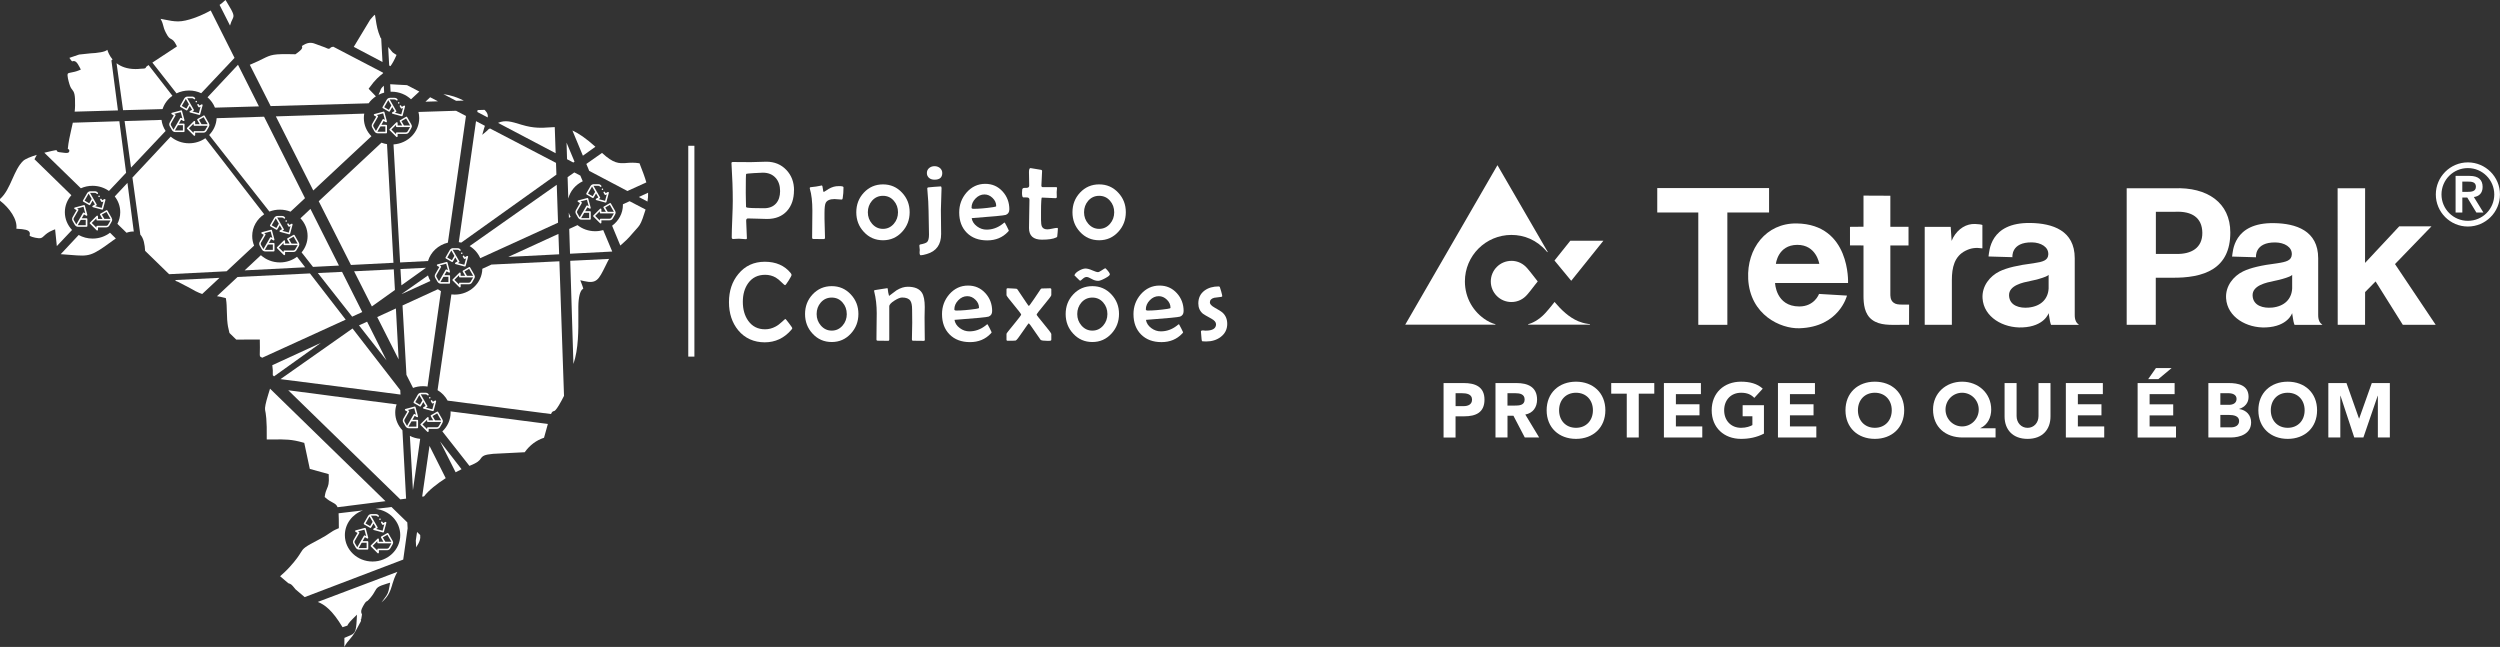 <?xml version="1.0" encoding="UTF-8"?>
<svg id="Camada_2" data-name="Camada 2" xmlns="http://www.w3.org/2000/svg" viewBox="0 0 815.67 211.07">
  <rect x="0" y="0" width="815.67" height="211.07" fill="#333333" stroke="none"/>
  <g id="Camada_1-2" data-name="Camada 1">
    <polygon points="762.72 105.98 771.64 105.98 771.66 95.29 775.08 91.82 783.96 105.98 794.69 105.98 781.41 86.16 793.31 73.85 782.79 73.85 771.64 85.78 771.66 61.43 762.69 61.43 762.72 105.98" style="fill: #fff;"/>
    <path d="M709.8,69.09c5.36-.21,8.69,1.93,8.75,6.85.06,4.97-3.64,7.03-8.52,6.91h-6.64v-13.75h6.41ZM703.36,105.98v-15.37s5.02,0,5.02,0c10.77.18,19.3-2.87,19.3-14.76,0-9.71-7.5-14.86-18.33-14.42h-15.48v44.55h9.49" style="fill: #fff; fill-rule: evenodd;"/>
    <path d="M741.29,100.35c-2.71.27-6.2-.5-6.34-3.92-.12-3.34,4.59-4.26,6.95-4.75,1.92-.39,3.71-.88,5.02-1.42.79-.33.94-.59.94-.59v4.45c-.17,3.34-2.39,5.82-6.57,6.24M736.06,83.93s-.56-4.93,6.36-4.83c2.87.05,5.49,1.47,5.32,4-.13,1.86-1.68,2.34-4.82,2.81-5.08.63-8.67,1.46-11.1,2.65-3.13,1.53-5.78,4.79-5.52,8.77.39,6.16,6.76,9.77,12.98,9.5,7.23-.31,8.57-4.67,8.57-4.67.1.72.12.72.27,1.74.21,1.45.51,2.1.51,2.1h9.11c-.5-.44-.72-.61-1-1.15-.33-.72-.39-1.38-.39-2.15v-18.43c0-9.04-7.26-11.36-14.39-11.47-13.44-.23-13.44,9.39-13.7,10.91h0s7.8.23,7.8.23" style="fill: #fff; fill-rule: evenodd;"/>
    <polygon points="563.58 105.98 563.58 69.33 577.19 69.33 577.19 61.36 540.71 61.36 540.71 69.33 554.1 69.33 554.1 105.98 563.58 105.98" style="fill: #fff;"/>
    <path d="M593.57,86.09h-14.15s.6-6.15,6.95-6.2c6.26-.05,7.21,6.2,7.21,6.2M570.37,90.93c.6,11.9,10.67,16.35,16.68,16.17,13.04-.37,15.56-10.66,15.56-10.66l-9.12-.54s-1.45,4.11-6.47,4.09c-7.67-.03-7.87-7.66-7.87-7.66h23.81s.88-19.17-16.77-19.43c-10-.14-16.3,8.27-15.81,18.02" style="fill: #fff; fill-rule: evenodd;"/>
    <path d="M627.97,105.98h8.86v-14.58c0-4.09.81-7.77,4.47-9.6,1.88-.94,3.39-1.05,5.49-.77v-7.62c-.29-.18-1.32-.28-2.32-.33-2.86-.15-5.59,1.51-7.22,4.43-.15.26-.22.43-.5,1.09l-.3-4.59h-8.48v31.97Z" style="fill: #fff;"/>
    <path d="M603.59,80.06l4.41.02v16.39c0,2.65.28,6.01,2.83,7.89,2.54,1.88,6.02,1.63,9.28,1.62,1.38,0,2.75,0,2.75,0l.02-6.6h-2.09c-1.44,0-2.28-.09-2.99-.64-1.12-.85-1.04-2.28-1.04-3.04v-15.62h5.93v-6.08h-5.93v-10.14l-8.76-.04v10.15l-4.41.04v6.08Z" style="fill: #fff;"/>
    <path d="M661.83,100.35c-2.7.27-6.2-.5-6.34-3.93-.13-3.34,4.58-4.27,6.95-4.75,1.93-.39,3.72-.88,5.03-1.43.78-.33.93-.58.93-.58v4.45c-.17,3.34-2.4,5.82-6.58,6.24M656.59,83.91s-.55-4.94,6.38-4.83c2.87.05,5.49,1.48,5.32,4.01-.13,1.86-1.68,2.34-4.8,2.8-5.1.64-8.68,1.47-11.12,2.66-3.13,1.53-5.78,4.78-5.53,8.78.39,6.17,6.77,9.77,13,9.5,7.24-.31,8.57-4.67,8.57-4.67.11.72.13.73.28,1.75.21,1.44.5,2.09.5,2.09h9.12c-.5-.44-.72-.61-1-1.16-.33-.71-.39-1.38-.39-2.15v-18.45c0-9.06-7.27-11.37-14.41-11.49-13.45-.22-13.44,9.4-13.72,10.93h0s7.8.23,7.8.23" style="fill: #fff; fill-rule: evenodd;"/>
    <polygon points="512.64 91.61 523.13 78.55 512.34 78.55 507.18 85 512.64 91.61" style="fill: #fff;"/>
    <path d="M493.12,85.1c2.09,0,3.89.92,5.2,2.46.47.56.63.71.98,1.18,1.24,1.59,1.68,2.16,2.41,3.08-.73.88-1.15,1.49-2.41,3.08-.36.46-.51.62-.98,1.18-1.31,1.55-3.1,2.46-5.2,2.46-3.71,0-6.72-3.01-6.72-6.71s3.01-6.72,6.72-6.72" style="fill: #fff;"/>
    <path d="M487.92,105.79c-1.31-.34-2.55-1.04-2.94-1.29-4.23-2.64-7.03-7.25-7.03-12.7,0-8.37,6.8-15.15,15.18-15.15,4.13,0,8.26,1.59,11.52,5.41l.19.22.13-.1-16.4-28.29-30.09,52.04h29.43v-.14Z" style="fill: #fff;"/>
    <path d="M498.58,105.79v.14h20.19v-.16s-.3-.04-.62-.09c-1.35-.19-2.42-.55-3.18-.86-3.04-1.25-5.6-3.73-7.77-6.3,0,0-1.62,2.11-3.07,3.69-2.14,2.33-4.45,3.3-5.55,3.58" style="fill: #fff;"/>
    <path d="M803.37,62.6h1.6c1.35,0,2.84-.09,2.84-1.69s-1.49-1.68-2.84-1.66h-1.6v3.35ZM801.17,57.39h4.61c2.88,0,4.22,1.3,4.22,3.6,0,2.08-1.23,3.1-2.86,3.29l3.12,5.06h-2.3l-2.98-4.9h-1.6v4.9h-2.2v-11.96ZM805.19,72.05c4.77,0,8.61-3.86,8.61-8.6s-3.84-8.61-8.61-8.61-8.61,3.85-8.61,8.61,3.87,8.6,8.61,8.6M805.19,52.98c5.77,0,10.47,4.7,10.47,10.47s-4.7,10.46-10.47,10.46-10.46-4.7-10.46-10.46,4.7-10.47,10.46-10.47" style="fill: #fff;"/>
    <path d="M474.91,132.51h2.61c1.38,0,2.76-.48,2.76-2.14,0-1.83-1.86-2.08-3.36-2.08h-2.01v4.22ZM470.99,124.98h6.6c3.69,0,6.75,1.18,6.75,5.4s-2.84,5.45-6.58,5.45h-2.86v6.92h-3.91v-17.76Z" style="fill: #fff;"/>
    <path d="M491.85,132.33h2.31c1.43,0,3.28-.05,3.28-1.98,0-1.79-1.61-2.06-3.04-2.06h-2.56v4.04ZM487.93,124.98h6.87c3.64,0,6.7,1.25,6.7,5.4,0,2.48-1.34,4.42-3.84,4.87l4.52,7.49h-4.69l-3.71-7.1h-1.93v7.1h-3.92v-17.76Z" style="fill: #fff;"/>
    <path d="M514.2,139.58c3.34,0,5.52-2.41,5.52-5.72s-2.18-5.72-5.52-5.72-5.52,2.4-5.52,5.72,2.18,5.72,5.52,5.72M514.2,124.53c5.54,0,9.58,3.64,9.58,9.33s-4.04,9.33-9.58,9.33-9.58-3.64-9.58-9.33,4.04-9.33,9.58-9.33" style="fill: #fff;"/>
    <polygon points="530.76 128.44 525.69 128.44 525.69 124.98 539.74 124.98 539.74 128.44 534.67 128.44 534.67 142.74 530.76 142.74 530.76 128.44" style="fill: #fff;"/>
    <polygon points="542.88 124.98 554.95 124.98 554.95 128.59 546.79 128.59 546.79 131.9 554.49 131.9 554.49 135.51 546.79 135.51 546.79 139.13 555.4 139.13 555.4 142.74 542.88 142.74 542.88 124.98" style="fill: #fff;"/>
    <path d="M575.5,141.48c-2.31,1.21-4.84,1.71-7.45,1.71-5.54,0-9.58-3.64-9.58-9.33s4.04-9.33,9.58-9.33c2.81,0,5.29.63,7.08,2.28l-2.76,3.01c-1.05-1.1-2.33-1.68-4.31-1.68-3.34,0-5.52,2.4-5.52,5.72s2.19,5.72,5.52,5.72c1.7,0,2.96-.48,3.69-.88v-2.89h-3.18v-3.61h6.95v9.28Z" style="fill: #fff;"/>
    <polygon points="580.09 124.98 592.16 124.98 592.16 128.59 584 128.59 584 131.9 591.7 131.9 591.7 135.51 584 135.51 584 139.13 592.61 139.13 592.61 142.74 580.09 142.74 580.09 124.98" style="fill: #fff;"/>
    <path d="M611.7,139.58c3.34,0,5.52-2.41,5.52-5.72s-2.18-5.72-5.52-5.72-5.52,2.4-5.52,5.72,2.19,5.72,5.52,5.72M611.7,124.53c5.55,0,9.58,3.64,9.58,9.33s-4.03,9.33-9.58,9.33-9.58-3.64-9.58-9.33,4.03-9.33,9.58-9.33" style="fill: #fff;"/>
    <path d="M640.18,139.13c2.98,0,5.42-2.44,5.42-5.5s-2.43-5.49-5.42-5.49-5.42,2.43-5.42,5.49,2.44,5.5,5.42,5.5M651.09,142.74h-10.76c-5.55,0-9.64-3.39-9.64-9.11,0-5.37,4.22-9.1,9.49-9.1s9.49,3.76,9.49,9.1c0,2.51-1.11,4.97-3.55,6.05v.05h4.97v3.01Z" style="fill: #fff;"/>
    <path d="M669.01,135.89c0,4.19-2.56,7.3-7.48,7.3s-7.5-3.11-7.5-7.3v-10.91h3.92v10.77c0,2.18,1.51,3.84,3.58,3.84s3.57-1.66,3.57-3.84v-10.77h3.91v10.91Z" style="fill: #fff;"/>
    <polygon points="674.02 124.98 686.09 124.98 686.09 128.59 677.94 128.59 677.94 131.9 685.64 131.9 685.64 135.51 677.94 135.51 677.94 139.13 686.54 139.13 686.54 142.74 674.02 142.74 674.02 124.98" style="fill: #fff;"/>
    <path d="M703.41,120.09h5.12l-4.34,3.61h-3.31l2.53-3.61ZM697.44,124.98h12.07v3.61h-8.16v3.32h7.7v3.61h-7.7v3.61h8.61v3.61h-12.52v-17.76Z" style="fill: #fff;"/>
    <path d="M724.43,139.43h3.51c1.23,0,2.61-.53,2.61-2.08,0-1.68-1.88-1.96-3.16-1.96h-2.96v4.04ZM724.43,132.08h2.84c1.21,0,2.45-.5,2.45-1.93s-1.4-1.86-2.63-1.86h-2.66v3.79ZM720.52,124.98h6.62c3.11,0,6.5.65,6.5,4.52,0,1.98-1.23,3.34-3.06,3.91v.05c2.33.3,3.89,2.04,3.89,4.34,0,3.71-3.52,4.94-6.68,4.94h-7.27v-17.76Z" style="fill: #fff;"/>
    <path d="M746.41,139.58c3.34,0,5.52-2.41,5.52-5.72s-2.17-5.72-5.52-5.72-5.52,2.4-5.52,5.72,2.19,5.72,5.52,5.72M746.41,124.53c5.55,0,9.58,3.64,9.58,9.33s-4.03,9.33-9.58,9.33-9.58-3.64-9.58-9.33,4.03-9.33,9.58-9.33" style="fill: #fff;"/>
    <polygon points="759.66 124.98 765.58 124.98 769.67 136.57 769.72 136.57 773.84 124.98 779.73 124.98 779.73 142.74 775.82 142.74 775.82 129.12 775.77 129.12 771.1 142.74 768.12 142.74 763.63 129.12 763.57 129.12 763.57 142.74 759.66 142.74 759.66 124.98" style="fill: #fff;"/>
    <path d="M88.1,126.82c-.23.74-.43,1.39-.6,1.96q-1.22,3.95-1.01,4.99c.23,1.09.64,3.07.54,9.62.77,0,1.47,0,2.12-.01,3.98-.04,5.98-.06,9.73,1.01l.39.11,1.81,8.49,6.15,1.7.03.44c.17,2.61-.18,3.4-.58,4.3-.26.6-.56,1.26-.75,2.73,1.14,1.02,1.96,1.46,2.58,1.78.84.44,1.34.78,1.63,1.55l15.63-1.97-37.67-36.71Z" style="fill: #fff;"/>
    <path d="M143.87,95h0s-1.14,8.04-1.14,8.04l-3.24,23.08c-.49-.08-.99-.12-1.5-.12-1.14,0-2.22.2-3.23.57l-2.15-4.25-1.28-22.66,11.53-5.29c.32.24.66.45,1.01.64" style="fill: #fff;"/>
    <path d="M58.14,91.99l3.86,2.01s1.67.92,1.78.99c.86.43,1.57.73,2.19.93l5.65-5.27-14.5.72.36.35c.21.08.42.16.62.24l.04.02Z" style="fill: #fff;"/>
    <path d="M137.09,143.18l-2.36,16.77-1-17.74c1.02.52,2.15.86,3.36.97" style="fill: #fff;"/>
    <path d="M178.75,138.32c-.33,1.14-.73,2.61-1.25,4.5-2.53.83-4.65,2.42-6.31,4.73l-10.3.52c-2.88.27-3.42.66-4.05,1.57-.37.54-.87,1.26-3.68,2.36l-8.84-11.25c1.66-1.56,2.7-3.73,2.7-6.14,0-.13,0-.26-.02-.39l31.75,4.1Z" style="fill: #fff;"/>
    <path d="M148.66,154.09c.68-.37,1.33-.7,1.93-1l-7.01-9.05,5.07,10.04Z" style="fill: #fff;"/>
    <polygon points="115.53 88.51 121.33 99.98 128.85 94.61 128.48 87.88 115.53 88.51" style="fill: #fff;"/>
    <polygon points="123.07 103.44 130.06 117.26 129.17 100.64 123.07 103.44" style="fill: #fff;"/>
    <path d="M128.37,85.74l-13.87.71-10.51-20.8,20.47-19.1c.58.22,1.18.38,1.81.48l2.1,38.72Z" style="fill: #fff;"/>
    <polygon points="119.77 104.95 117.13 106.16 126.12 117.6 119.77 104.95" style="fill: #fff;"/>
    <polygon points="115.02 107.17 91.51 123.7 113.93 126.56 130.67 128.73 130.59 127.28 115.02 107.17" style="fill: #fff;"/>
    <polygon points="103.7 89.08 114.9 103.32 118.19 101.81 111.6 88.7 103.7 89.08" style="fill: #fff;"/>
    <polygon points="138.98 87.37 130.66 87.77 130.96 93.1 138.98 87.37" style="fill: #fff;"/>
    <path d="M89,122.41l.4.39,15.29-10.93-15.85,7.28c.17,1.15.23,2.21.16,3.27" style="fill: #fff;"/>
    <path d="M210.63,68.38c-.26.87-.57,1.82-.95,2.87-.74,2.04-1.16,2.5-2.08,3.51-.33.35-.74.8-1.24,1.4-1.45,1.75-2.64,2.79-3.69,3.71-.1.08-.18.16-.28.24l-2.68-6.46c2.15-1.57,3.53-4.05,3.53-6.83,0-.05,0-.11-.01-.17l2.19-1,5.22,2.72Z" style="fill: #fff;"/>
    <polygon points="138.5 133.11 138.47 133.31 138.3 133.09 138.5 133.11" style="fill: #fff;"/>
    <path d="M133,172.33l-1.44,10.24-32.15,12.25-2.97-2.52c-.13-.16-.25-.31-.35-.43-.95-1.15-1.07-1.3-2.03-1.59l-2.67-2.27s.07-.06.1-.09c.95-.84,1.92-1.7,3.09-3,2.16-2.39,2.99-3.72,3.53-4.61.9-1.45,1.08-1.75,6.25-4.44,1.56-.82,2.45-1.42,3.16-1.91.78-.54,1.4-.95,2.63-1.46l.4-.17v-.42c0-1.98-.01-3.39-.08-4.44l7.94-.94c-3.44,1.22-5.89,4.37-5.89,8.07,0,4.76,4.05,8.61,9.03,8.61s9.04-3.86,9.04-8.61c0-4.45-3.53-8.1-8.07-8.56l5.21-.62,5.16,5.02.1,1.86Z" style="fill: #fff;"/>
    <path d="M120.57,28.55l-.3.42,2.37,2.46c-.93.61-1.74,1.38-2.38,2.28l-31.96.9-6.8-13.47.28-.12c1.78-.74,2.98-1.34,3.95-1.82,2.8-1.38,3.38-1.67,10.43-1.5h.23s.19-.13.19-.13c1.62-1.16,2.11-1.71,2-2.29-.02-.11-.06-.2-.1-.28.15-.1.35-.21.62-.36,1.84-1.08,3.02-.63,4.15-.19.19.08.38.15.56.21,2.06.7,2.75,1.03,2.98,1.14.14.07.44.21.78.02l.32-.23v-.13c.12-.05.37-.13.83-.23l16.27,8.49v.18c-1.2.95-2.57,2.05-4.42,4.65" style="fill: #fff;"/>
    <path d="M125.35,30.22c-.65.17-1.27.41-1.85.71.48-1.01.65-1.53.75-1.84q.11-.32.76-.92c.07-.06.14-.13.21-.2l.12,2.24Z" style="fill: #fff;"/>
    <path d="M136.81,29.88l-2.71,2.52c-1.63-1.54-3.87-2.48-6.35-2.48-.1,0-.2,0-.31,0l-.13-2.44c1.03.04,1.91.1,2.77.16.91.06,1.77.12,2.72.14l4.01,2.09Z" style="fill: #fff;"/>
    <path d="M32.76,17.06q-1.36.23-1.62.23c-.14,0-.42,0-1.57.11-.21.02-3.27.34-3.77.4l-3.17,1.08c.54.85.81,1.08.91,1.14,0,0,.02,0,.02,0,1.04-.38,1.61.34,2.51,2.08l.3.61-.65.26c-.95.39-1.77.55-2.42.67-.59.11-1.05.2-1.17.39-.33.5.28,2.6.48,3.29.33,1.15.65,1.56.94,1.92.65.83,1.02,1.48.94,5.26-.01.65-.06,1.3-.13,1.93l14.12-.4-2.13-16.3.37-.33c-1.03-1.23-1.51-2.5-1.7-3.14-.37.31-1.01.59-2.23.81h-.04Z" style="fill: #fff;"/>
    <path d="M127.96,190.75c.39-1.26.81-2.62,1.69-4.17l-25.96,9.81c2.19.86,4.72,2.65,8.07,8.25.53-.18.91-.3,1.18-.39.15-.05.3-.1.4-.13.14-.33.44-.93,1.89-2.36l1.24-1.22-.09,1.7c-.21,4.07-.53,4.46-2.65,5.3-.38.15-.83.33-1.36.58l-.02,2.93c.64-1.17,1.15-1.76,1.69-2.37.58-.67,1.18-1.36,2.08-2.96.29-.5,1.37-2.54,1.61-2.99l.09-.53-.28.16.31-.34.26-1.54s-.03-.07-.06-.13c-.32-.65-.35-1.25.41-2.58.72-1.26.9-1.47,1.32-1.65.07-.03.27-.11,1.01-.99.87-1.04,1.25-1.72,1.53-2.23.65-1.2.98-1.59,3.93-2.48l1.03-.31-.17,1.02c-.38,2.3-.65,2.74-1.64,4.06-.26.34-.57.76-.96,1.31v.02c2.31-2.01,2.85-3.74,3.48-5.77" style="fill: #fff;"/>
    <path d="M23.51,75.03l-4.97,5.26-.56-5.48-.84.34c-1.46.6-2.21,1.29-2.75,1.8-.76.71-1.07,1-2.88.61-1.69-.36-1.85-.69-1.85-.69,0-.03.02-.14.03-.21.06-.26.15-.68-.18-1.09-.4-.49-1.21-.79-4.17-.95.42-3.01-2.26-6.79-5.33-9.13v-.57c1.84-1.62,2.95-4.1,4.02-6.5.98-2.19,1.98-4.44,3.5-5.9.72-.7,2.53-1.4,4.47-2-.18.34-.37.69-.54,1.03l-.21.4,12.04,11.74c-1.33,1.49-2.13,3.43-2.13,5.55,0,2.23.9,4.26,2.35,5.79" style="fill: #fff;"/>
    <path d="M135.66,176.36l.12,2.22c1.25-1.88,1.45-2.96,1.32-4.01l-1.03-1.01-.41,2.8Z" style="fill: #fff;"/>
    <path d="M121.18,44.45l-18.97,17.7-12.21-24.18,28.84-.9c-.09.48-.13.96-.13,1.46,0,2.29.94,4.38,2.48,5.92" style="fill: #fff;"/>
    <polygon points="184.85 46.54 185.01 51.95 187.06 53.03 187.45 52.75 184.85 46.54" style="fill: #fff;"/>
    <path d="M145.42,156.01l-5.29-10.53-2.39,16.55.6-.07c1.57-2.05,4.31-4.17,7.08-5.95" style="fill: #fff;"/>
    <path d="M185.56,69.36c.16.49.36.97.62,1.43l-.56.26-.05-1.68Z" style="fill: #fff;"/>
    <path d="M190.13,59.14c-2.34,1.12-4.09,3.17-4.72,5.65l-.22-7,2.18-1.53,1.98,1.03.78,1.85Z" style="fill: #fff;"/>
    <path d="M199.75,82.07l-13.77.71-.26-8.09,2.7-1.24c1.56,1.24,3.58,1.99,5.77,1.99.92,0,1.79-.13,2.62-.37l2.94,7Z" style="fill: #fff;"/>
    <path d="M186.76,42.58l3.42,8.22,4.08-2.92c-3.11-2.79-5.49-4.4-7.51-5.31" style="fill: #fff;"/>
    <path d="M37.79,77.81c-.31.21-.63.43-.95.66-7.13,5.24-7.63,5.2-13.74,4.71-.93-.08-2.03-.17-3.29-.25l5.86-6.26c1.33.74,2.88,1.17,4.54,1.17,2.15,0,4.12-.71,5.67-1.91l1.92,1.88Z" style="fill: #fff;"/>
    <path d="M184.01,129.18c-.27.54-.6,1.14-.8,1.53-1.16,2.16-1.98,3.31-2.42,3.4-.43.1-.66.16-1.01.98l-33.74-4.38c-.75-1.4-1.89-2.59-3.28-3.41l3.45-23.82,1.06-7.42c.35.05.71.06,1.07.06,4.93,0,8.93-3.76,9.03-8.43l2.98-1.37,22.16-1.07,1.51,43.91Z" style="fill: #fff;"/>
    <path d="M188.7,102.87c-.02-2.02-.03-3.77.11-4.94.31-2.7.93-3.4,1.5-3.77-.09-.37-.41-1.22-.56-1.62l-.42-1.11,1.21.28c4.1.94,4.77-.41,7-4.92.21-.43.43-.88.67-1.36.17-.34.34-.66.51-.96l-12.67.62,1.04,33.66c1.68-4.85,1.64-11.19,1.61-15.88" style="fill: #fff;"/>
    <path d="M82.29,77.01c0,1.11.22,2.16.62,3.13l-8.97,8.37-18.77.95-7.82-7.61c-.12-2.04-.44-4.08-1.56-5.28l-2.58-18.64,12.48-13.35c1.6,1.35,3.7,2.17,6,2.17,1.99,0,3.82-.61,5.31-1.65l5.62,7.24,13.58,17.57c-2.36,1.55-3.91,4.15-3.91,7.09" style="fill: #fff;"/>
    <path d="M211.25,65.76c.18-1.02.24-1.96.2-2.88l-3.03,1.39,2.83,1.49Z" style="fill: #fff;"/>
    <path d="M99.52,64.65l-4.73,4.41c-1.07-.42-2.24-.66-3.48-.66s-2.36.23-3.41.63l-14.3-18.16-5.36-6.83c1.43-1.45,2.34-3.37,2.44-5.48l15.48-.48,13.35,26.57Z" style="fill: #fff;"/>
    <path d="M54.03,42.73l-11.28,11.95-2.1-15.18,12.05-.38c.16,1.32.63,2.54,1.33,3.6" style="fill: #fff;"/>
    <path d="M43.66,75.55c-.7-.06-1.5.08-2.38.39l-2.98-2.9c.59-1.15.93-2.44.93-3.81,0-1.93-.67-3.71-1.79-5.14l4.14-4.43,2.07,15.89Z" style="fill: #fff;"/>
    <path d="M56.24,31.26c-1.5,1.07-2.64,2.58-3.2,4.33l-12.89.36-2.12-15.32c1.39,1.07,3.38,1.9,6.19,1.9.54,0,1.1-.03,1.7-.1.64-.07.89-.06,1-.06.55,0,.7-.33.74-.51.06-.07.25-.26.8-.64l7.78,10.02Z" style="fill: #fff;"/>
    <path d="M76.53,18.88l-10.88,11.53c-1.2-.56-2.55-.88-3.98-.88s-2.86.33-4.08.93l-7.88-10.04,8.03-5.28-.25-.49c-.68-1.34-1.17-1.68-1.76-1.98-.41-.21-.83-.43-1.67-2.11-.51-1.02-.65-1.6-.79-2.16-.16-.63-.31-1.23-.89-2.26.52.09,1.02.19,1.51.29,1.4.28,2.72.55,4.21.55h.03c2.9,0,7.24-1.7,10.62-3.56l7.77,15.47Z" style="fill: #fff;"/>
    <path d="M41.15,56.36l-5.6,5.94c-1.5-1.05-3.35-1.68-5.35-1.68-1.37,0-2.66.29-3.82.81l-11.92-11.6c1.85-.48,3.4-.79,3.67-.82.13-.01.25-.02.35-.03,0,.35.26.57.79.66.34.06.99.15,1.57.2.44.05.84.09,1.14.04h.05s0-.01,0-.01c.3-.05.5-.2.57-.51.08-.38-.04-.6-.48-.79.2-2.21.69-4.32,1.15-6.36.17-.72.33-1.45.49-2.18l15.18-.48,2.2,16.81Z" style="fill: #fff;"/>
    <path d="M73.56,0l-.98.88c-.27.23-.59.48-.94.72l3.41,6.74c.25-.95.55-1.57.79-2.05.57-1.18.71-1.46-1.9-5.71l-.38-.59Z" style="fill: #fff;"/>
    <path d="M128.7,17.51c-.07-.05-.2-.15-.56-.41l-.07-.05-1.42-1.72.33,6.05.41.21c.62-.84,1.26-1.97,1.99-3.67-.08-.05-.15-.09-.21-.12-.3-.17-.33-.19-.46-.3" style="fill: #fff;"/>
    <path d="M110.58,86.65l-8.46.43-3.72-4.73c1.23-1.47,1.96-3.33,1.96-5.35,0-2.23-.88-4.25-2.34-5.78l3.27-3.06,9.29,18.48Z" style="fill: #fff;"/>
    <path d="M204.45,53.18c-2.6.2-4.3.15-8.03-3.29l-5.12,3.6.94,2.26,12.47,6.57,6.17-2.81c-.48-1.72-1.23-3.67-2.23-6.24-1.81-.28-3.07-.19-4.19-.1" style="fill: #fff;"/>
    <path d="M122.33,4.81c-.4.26-.41.27-1.3,1.32l-.28.33-5.33,8.83,9.38,4.94-.42-7.65-.23-.28-.04-.09c-.96-2.27-1.22-3.88-1.48-5.59-.09-.58-.18-1.17-.3-1.82" style="fill: #fff;"/>
    <path d="M152.03,37.82l-5.9,41.35c-3.13.75-5.61,3.05-6.48,5.99l-9.11.47-2.15-38.51c4.69-.31,8.39-4.03,8.39-8.58,0-.69-.09-1.37-.25-2.01l12.26-.39,3.24,1.69Z" style="fill: #fff;"/>
    <polygon points="138.8 33.18 142.9 33.06 140.35 31.73 138.8 33.18" style="fill: #fff;"/>
    <path d="M140.42,91.67l-9.31,4.25v-.06s8.53-6,8.53-6c.18.64.45,1.25.78,1.82" style="fill: #fff;"/>
    <path d="M99.58,87.21l-19.77,1,5.31-4.95c1.62,1.46,3.8,2.36,6.2,2.36,2.11,0,4.05-.69,5.59-1.85l2.66,3.44Z" style="fill: #fff;"/>
    <path d="M132.48,162.69l-1.88.24-36.56-35.6,19.42,2.55,15.94,2.06c-.29.84-.45,1.74-.45,2.67,0,2.23.89,4.25,2.35,5.79l1.19,22.29Z" style="fill: #fff;"/>
    <path d="M151.33,32.82c-2.14-1.05-4.2-1.77-6.68-2.12l4.17,2.19,2.51-.07Z" style="fill: #fff;"/>
    <path d="M70.78,96.64c.71.1,1.52.26,2.49.52l.41.11.07.4c.2,1.2.23,2.52.26,3.91.02.88.04,1.8.11,2.75.15,1.88.36,2.75.6,3.69.05.2.1.41.15.63l2.21,2.15,7.69-.03v.62c.05,1.57.02,2.64,0,3.42-.02.76-.04,1.25.05,1.43.05.11.27.24.73.48l27.24-12.43-11.66-15.08-23.63,1.16-6.71,6.27Z" style="fill: #fff;"/>
    <path d="M155.73,36.53l3.4,1.79c.12-.79-.07-1.49-.88-2.32-.06-.05-.11-.11-.16-.16l-2.27.07-.09.62Z" style="fill: #fff;"/>
    <polygon points="182.2 76.31 165.83 83.82 182.43 82.97 182.2 76.31" style="fill: #fff;"/>
    <path d="M170.22,40.72l-.31-.1c-3.12-.96-5.05-1.55-7.42-.53l18.8,9.9-.29-8.52c-.57.02-1.14.05-1.73.09-2.41.17-5.14.35-9.05-.85" style="fill: #fff;"/>
    <path d="M182.07,72.66l-25.38,11.58c-.71-1.63-1.92-3.01-3.46-3.95l28.42-20,.42,12.37Z" style="fill: #fff;"/>
    <path d="M181.54,56.98l-31.05,22.18c-.27-.07-.53-.11-.8-.16l5.62-39.47,2.9,1.52c-.1.27-.2.57-.28.87l-.59,2.07,1.68-1.43c.12-.1.22-.23.31-.36.21-.04.38-.17.51-.31l21.57,11.25.13,3.84Z" style="fill: #fff;"/>
    <path d="M84.48,34.71l-14.35.41c-.52-1.31-1.36-2.46-2.42-3.38l9.94-10.61,6.83,13.58Z" style="fill: #fff;"/>
    <path d="M144.49,137.59c-.12.47-.43.85-.65,1.28-.08.16-.17.31-.26.45-.25.4-.6.6-1.07.6-.83,0-1.66,0-2.49,0h-.16v.39c0,.12,0,.25,0,.38,0,.11-.05.19-.15.23-.1.05-.19.03-.28-.04-.02-.02-.04-.04-.06-.06-.69-.69-1.38-1.38-2.07-2.07-.18-.17-.18-.29,0-.47.69-.69,1.38-1.38,2.07-2.07.1-.1.2-.16.34-.11.14.06.16.19.15.32v.73h1.47s-.04-.09-.06-.12c-.23-.4-.45-.79-.69-1.18-.12-.2-.08-.33.12-.44.61-.35,1.22-.7,1.83-1.05.22-.13.33-.1.46.12.43.76.87,1.51,1.3,2.27.09.15.14.33.2.49v.36ZM137.83,138.48c.51.5,1.02,1.02,1.52,1.52v-.24c0-.27.08-.35.36-.35.92,0,1.84,0,2.76,0,.32,0,.55-.13.7-.41.23-.4.47-.8.7-1.2.02-.04.04-.08.06-.13h-4.26c-.23,0-.32-.09-.32-.32v-.39c-.53.53-1.04,1.03-1.52,1.52M142.63,134.87c-.51.3-1.01.58-1.51.87.27.46.52.91.79,1.36.02.03.09.05.13.05h1.9c-.44-.77-.87-1.52-1.31-2.28" style="fill: #fff;"/>
    <path d="M132.89,134.29c-.21-.12-.41-.23-.61-.35-.12-.06-.2-.15-.18-.3.02-.14.12-.19.24-.22.95-.25,1.9-.51,2.85-.76.22-.07.34,0,.4.23.26.95.51,1.91.77,2.86.02.06.03.12.02.18-.04.17-.22.25-.38.16-.19-.1-.38-.22-.56-.33-.04-.02-.09-.05-.14-.07-.24.42-.48.84-.73,1.27.07,0,.11,0,.16,0h1.34c.26,0,.34.09.34.34v2.11c0,.23-.09.32-.32.32-.89,0-1.78,0-2.67,0-.5,0-.87-.22-1.12-.65-.23-.4-.46-.8-.7-1.21-.25-.43-.25-.87,0-1.3.43-.76.87-1.51,1.31-2.28M133.02,133.78c.11.06.19.11.26.15.24.14.27.25.13.49-.46.8-.92,1.6-1.38,2.39-.16.28-.16.55,0,.82.23.4.46.8.69,1.19.02.04.05.07.08.12.03-.05.06-.09.08-.13.69-1.18,1.37-2.37,2.06-3.56.11-.19.24-.22.43-.11.11.06.22.12.35.2-.2-.73-.39-1.43-.57-2.13-.71.19-1.4.38-2.13.57M135.86,139.2v-1.73s-.04,0-.06,0c-.49,0-.98,0-1.47,0-.05,0-.11.04-.13.09-.3.51-.61,1.04-.9,1.56-.01.02-.02.05-.04.09h2.6Z" style="fill: #fff;"/>
    <path d="M141.06,133.57c.19-.71.38-1.41.57-2.13-.12.07-.22.13-.32.18-.17.09-.29.06-.39-.1-.11-.19-.23-.39-.34-.58-.08-.14-.04-.29.09-.36.13-.08.27-.03.36.11.08.12.15.25.23.39.2-.12.4-.23.6-.35.11-.07.23-.11.34-.02.12.09.11.2.08.33-.26.95-.51,1.91-.77,2.86-.05.21-.17.27-.37.22-.97-.26-1.93-.52-2.9-.78-.12-.03-.2-.1-.22-.22-.02-.13.04-.21.15-.27.23-.13.45-.26.69-.4-.25-.42-.49-.84-.74-1.28-.03.04-.05.08-.07.11-.23.4-.46.8-.69,1.2-.12.2-.24.23-.43.12-.62-.35-1.24-.71-1.86-1.07-.18-.11-.21-.24-.11-.42.45-.78.9-1.56,1.35-2.35.25-.41.62-.62,1.09-.62.49,0,.98,0,1.47,0,.39,0,.7.16.94.46.11.13.11.28-.01.39-.11.09-.27.07-.38-.06-.16-.19-.36-.27-.6-.27h-1.55c.03.06.05.11.08.14.67,1.17,1.35,2.34,2.02,3.51.16.26.13.36-.13.51-.1.05-.19.11-.3.17.72.19,1.42.38,2.13.57M136.8,128.92c-.44.77-.87,1.52-1.31,2.27.52.29,1.01.58,1.51.87.26-.44.5-.87.76-1.3.05-.08.04-.13,0-.21-.29-.5-.58-1-.87-1.51-.02-.03-.04-.07-.08-.12" style="fill: #fff;"/>
    <path d="M140.21,130.04c-.15,0-.25-.11-.25-.25s.11-.25.25-.26c.14,0,.27.12.26.26,0,.14-.12.25-.26.25" style="fill: #fff;"/>
    <path d="M128.25,177.19c-.12.47-.43.85-.65,1.28-.08.16-.17.31-.26.45-.25.4-.6.6-1.07.6-.83,0-1.66,0-2.49,0h-.16v.39c0,.12,0,.25,0,.38,0,.11-.05.19-.15.23-.1.05-.19.03-.28-.04-.02-.02-.04-.04-.06-.06-.69-.69-1.38-1.38-2.07-2.07-.18-.18-.18-.29,0-.47.69-.69,1.38-1.38,2.07-2.07.1-.1.2-.16.34-.11.14.06.16.19.15.32v.73h1.47s-.04-.09-.06-.12c-.23-.4-.45-.79-.69-1.18-.12-.2-.08-.33.12-.44.61-.35,1.22-.7,1.83-1.05.22-.13.33-.1.46.12.43.76.87,1.51,1.3,2.27.09.15.14.33.2.49v.36ZM121.59,178.08c.51.5,1.02,1.02,1.52,1.52v-.24c0-.27.07-.35.36-.35.92,0,1.84,0,2.76,0,.32,0,.55-.13.7-.41.23-.4.47-.8.7-1.2.02-.04.04-.08.06-.13h-4.26c-.22,0-.32-.09-.32-.32v-.39c-.53.53-1.04,1.03-1.52,1.52M126.39,174.47c-.51.3-1.01.58-1.51.87.27.46.52.91.79,1.36.02.03.09.05.13.05h1.9c-.44-.77-.87-1.52-1.31-2.28" style="fill: #fff;"/>
    <path d="M116.65,173.89c-.21-.12-.41-.24-.61-.35-.12-.06-.2-.15-.18-.3.02-.14.12-.19.24-.22.95-.25,1.9-.51,2.85-.76.22-.07.34,0,.4.22.26.95.51,1.91.77,2.86.02.06.03.12.02.18-.04.17-.22.25-.38.16-.19-.1-.38-.22-.56-.33-.04-.02-.09-.05-.15-.07-.24.42-.48.84-.73,1.27.07,0,.11,0,.16,0h1.34c.26,0,.34.09.34.34v2.11c0,.23-.09.32-.32.32-.89,0-1.78,0-2.67,0-.5,0-.87-.22-1.12-.65-.23-.4-.46-.8-.7-1.21-.25-.43-.25-.87,0-1.3.43-.76.87-1.51,1.31-2.28M116.78,173.38c.11.06.19.11.26.15.24.14.27.25.13.49-.46.8-.92,1.6-1.38,2.39-.17.28-.17.55,0,.82.23.4.46.8.69,1.19.02.04.05.07.08.12.03-.05.06-.09.08-.13.69-1.18,1.37-2.37,2.06-3.56.11-.19.24-.22.43-.11.11.06.22.12.35.2-.2-.73-.39-1.43-.57-2.13-.71.19-1.4.38-2.13.57M119.62,178.81v-1.73s-.04,0-.06,0c-.49,0-.98,0-1.47,0-.05,0-.11.04-.13.09-.3.51-.6,1.04-.9,1.56-.01.02-.02.05-.04.09h2.6Z" style="fill: #fff;"/>
    <path d="M124.82,173.17c.19-.71.38-1.41.57-2.13-.12.07-.22.13-.32.18-.17.09-.29.06-.39-.1-.11-.19-.23-.38-.34-.58-.08-.14-.04-.29.09-.36.13-.07.27-.03.36.11.08.12.15.25.23.39.2-.12.4-.23.6-.35.11-.07.23-.11.34-.02.12.09.11.2.08.33-.26.95-.51,1.91-.77,2.86-.05.21-.17.27-.37.22-.97-.26-1.93-.52-2.9-.78-.12-.03-.2-.1-.22-.22-.02-.13.04-.21.15-.27.22-.13.45-.26.69-.4-.25-.42-.49-.84-.74-1.28-.03.04-.05.07-.07.11-.23.4-.46.8-.69,1.19-.12.2-.24.24-.43.12-.62-.35-1.24-.71-1.86-1.07-.18-.11-.21-.24-.11-.42.46-.78.9-1.56,1.35-2.35.25-.41.62-.62,1.09-.62.49,0,.98,0,1.47,0,.39,0,.7.16.94.46.11.13.11.28-.01.39-.11.09-.27.07-.38-.06-.16-.19-.36-.27-.6-.27h-1.55c.03.06.05.11.08.14.67,1.17,1.35,2.34,2.02,3.51.16.26.13.37-.13.51-.1.05-.19.11-.3.17.72.19,1.42.38,2.13.57M120.56,168.52c-.44.77-.87,1.52-1.31,2.27.51.29,1.01.58,1.51.87.26-.44.5-.87.76-1.3.05-.08.04-.13,0-.21-.29-.5-.58-1-.87-1.51-.02-.03-.04-.07-.08-.12" style="fill: #fff;"/>
    <path d="M123.97,169.65c-.15,0-.25-.11-.25-.25s.11-.25.25-.26c.14,0,.27.12.26.26,0,.14-.12.25-.26.25" style="fill: #fff;"/>
    <path d="M97.65,79.9c-.12.47-.43.85-.65,1.28-.08.16-.17.31-.26.45-.25.4-.6.6-1.07.6-.83,0-1.66,0-2.49,0h-.16v.39c0,.12,0,.25,0,.38,0,.11-.05.19-.15.23-.1.05-.19.03-.28-.04-.02-.02-.04-.04-.06-.06-.69-.69-1.38-1.38-2.07-2.07-.18-.17-.18-.29,0-.47.69-.69,1.38-1.38,2.07-2.07.1-.1.2-.16.34-.11.14.06.16.19.15.32v.73h1.47s-.04-.09-.06-.12c-.23-.4-.46-.79-.69-1.18-.12-.2-.08-.33.12-.44.61-.35,1.22-.7,1.83-1.05.22-.13.33-.1.46.12.43.76.87,1.51,1.3,2.27.09.15.14.33.2.49v.36ZM90.99,80.79c.51.5,1.02,1.02,1.52,1.52v-.24c0-.27.07-.35.36-.35.92,0,1.84,0,2.76,0,.32,0,.55-.13.7-.41.23-.4.47-.8.7-1.2.02-.04.04-.08.06-.13h-4.26c-.22,0-.32-.09-.32-.32v-.39c-.53.53-1.04,1.03-1.52,1.52M95.79,77.19c-.51.3-1.01.58-1.51.87.27.46.52.91.79,1.36.02.03.09.05.13.05h1.9c-.44-.77-.87-1.52-1.31-2.28" style="fill: #fff;"/>
    <path d="M86.05,76.61c-.21-.12-.41-.23-.61-.35-.12-.06-.2-.15-.18-.3.02-.14.12-.19.24-.22.95-.25,1.9-.51,2.85-.76.22-.07.34,0,.4.23.26.95.51,1.91.77,2.86.02.06.03.12.02.18-.04.17-.22.25-.38.16-.19-.1-.38-.21-.56-.33-.04-.02-.09-.05-.15-.08-.24.42-.48.84-.73,1.27.07,0,.11,0,.16,0h1.34c.26,0,.34.09.34.34v2.11c0,.23-.09.32-.32.32-.89,0-1.78,0-2.67,0-.5,0-.87-.22-1.12-.65-.23-.4-.46-.8-.7-1.21-.25-.43-.25-.87,0-1.3.43-.76.87-1.51,1.31-2.28M86.17,76.09c.11.06.19.11.26.15.24.14.27.25.13.49-.46.8-.92,1.6-1.38,2.39-.16.28-.16.55,0,.82.23.4.46.8.69,1.19.02.04.05.08.08.12.03-.05.06-.09.08-.13.69-1.18,1.37-2.37,2.06-3.56.11-.19.24-.22.43-.11.11.06.22.12.35.2-.2-.73-.39-1.43-.57-2.13-.71.19-1.4.38-2.13.57M89.02,81.52v-1.73s-.04,0-.06,0c-.49,0-.98,0-1.47,0-.05,0-.11.04-.13.08-.3.52-.6,1.03-.9,1.56-.01.02-.02.05-.04.09h2.6Z" style="fill: #fff;"/>
    <path d="M94.22,75.89c.19-.71.38-1.41.57-2.13-.12.07-.22.13-.32.18-.17.09-.3.06-.39-.1-.11-.19-.23-.39-.34-.58-.08-.14-.04-.29.09-.36.13-.08.27-.03.36.11.07.12.15.25.23.39.2-.12.4-.23.6-.35.11-.07.23-.11.34-.02.12.09.11.2.08.33-.26.95-.51,1.91-.77,2.86-.05.21-.17.27-.37.22-.97-.26-1.93-.52-2.9-.78-.12-.03-.2-.1-.22-.22-.02-.13.04-.21.15-.27.22-.13.45-.26.69-.4-.25-.42-.49-.84-.74-1.28-.03.04-.05.08-.07.11-.23.4-.46.8-.69,1.2-.12.2-.24.23-.43.12-.62-.35-1.24-.71-1.86-1.07-.18-.11-.21-.24-.11-.42.46-.78.9-1.56,1.35-2.35.25-.41.62-.62,1.09-.62.49,0,.98,0,1.47,0,.39,0,.7.16.94.46.11.13.11.28-.01.39-.11.09-.27.07-.38-.06-.16-.19-.36-.27-.6-.27h-1.55c.03.06.05.11.08.14.67,1.17,1.35,2.34,2.02,3.51.16.26.13.36-.13.51-.1.05-.19.11-.3.17.72.19,1.42.38,2.13.57M89.96,71.24c-.44.77-.87,1.52-1.31,2.27.51.29,1.01.58,1.51.87.26-.44.5-.87.76-1.3.05-.08.04-.13,0-.21-.29-.5-.58-1-.87-1.51-.02-.03-.04-.07-.08-.12" style="fill: #fff;"/>
    <path d="M93.37,72.36c-.15,0-.25-.11-.25-.25s.11-.25.25-.26c.14,0,.27.12.26.26,0,.14-.12.25-.26.25" style="fill: #fff;"/>
    <path d="M200.85,69.55c-.12.47-.43.85-.65,1.28-.08.16-.17.31-.26.45-.25.4-.6.6-1.07.6-.83,0-1.66,0-2.49,0h-.16v.39c0,.12,0,.25,0,.38,0,.11-.05.19-.15.23-.1.05-.19.03-.28-.04-.02-.02-.04-.04-.06-.06-.69-.69-1.38-1.38-2.07-2.07-.18-.17-.18-.29,0-.47.69-.69,1.38-1.38,2.07-2.07.1-.1.2-.16.34-.11.14.06.16.19.15.32v.73h1.47s-.04-.09-.06-.12c-.23-.4-.45-.79-.69-1.18-.12-.2-.08-.33.12-.44.61-.35,1.22-.7,1.83-1.05.22-.13.33-.1.46.12.43.76.87,1.51,1.3,2.27.09.15.14.33.2.49v.36ZM194.18,70.44c.51.5,1.02,1.02,1.52,1.52v-.24c0-.28.08-.35.36-.35.92,0,1.84,0,2.76,0,.32,0,.55-.13.7-.41.23-.4.47-.8.7-1.2.02-.04.04-.08.06-.13h-4.26c-.23,0-.32-.09-.32-.32v-.39c-.53.53-1.04,1.03-1.52,1.52M198.98,66.83c-.51.3-1.01.58-1.51.87.27.46.52.91.79,1.36.02.03.09.05.13.05h1.9c-.44-.77-.87-1.52-1.31-2.28" style="fill: #fff;"/>
    <path d="M189.24,66.25c-.21-.12-.41-.23-.61-.35-.12-.06-.2-.15-.18-.3.02-.14.12-.19.24-.22.95-.25,1.9-.51,2.85-.76.22-.07.34,0,.4.23.26.95.51,1.91.77,2.86.02.06.03.12.02.18-.04.17-.22.25-.39.16-.19-.1-.37-.21-.56-.33-.04-.02-.09-.05-.14-.08-.24.42-.48.84-.73,1.27.07,0,.11,0,.16,0h1.34c.26,0,.34.09.34.34v2.11c0,.23-.09.32-.32.32-.89,0-1.78,0-2.67,0-.5,0-.87-.22-1.13-.65-.23-.4-.46-.8-.7-1.21-.25-.43-.25-.87,0-1.3.43-.76.87-1.51,1.31-2.28M189.37,65.74c.11.06.19.11.26.15.24.14.27.25.13.49-.46.8-.92,1.6-1.38,2.39-.17.28-.17.55,0,.82.23.4.46.8.69,1.19.02.04.05.08.08.12.03-.05.06-.09.08-.13.69-1.18,1.37-2.37,2.06-3.56.11-.19.24-.22.43-.11.11.06.22.12.35.2-.2-.73-.39-1.43-.57-2.13-.71.19-1.4.38-2.13.57M192.22,71.16v-1.73s-.04,0-.06,0c-.49,0-.98,0-1.47,0-.05,0-.11.04-.13.08-.3.52-.61,1.04-.9,1.56-.01.02-.02.05-.04.09h2.6Z" style="fill: #fff;"/>
    <path d="M197.41,65.53c.19-.71.38-1.41.57-2.13-.12.07-.22.13-.32.18-.17.09-.3.06-.39-.1-.11-.19-.23-.39-.34-.58-.08-.14-.04-.29.09-.36.13-.08.27-.03.36.11.08.12.15.25.23.39.2-.12.4-.23.6-.35.11-.07.23-.11.34-.02.12.09.11.2.08.33-.26.95-.51,1.91-.77,2.86-.05.21-.17.27-.37.22-.97-.26-1.93-.52-2.9-.78-.12-.03-.2-.1-.22-.22-.02-.13.04-.21.15-.27.23-.13.45-.26.69-.4-.25-.42-.49-.84-.74-1.28-.03.04-.05.08-.07.11-.23.4-.46.8-.69,1.2-.12.2-.24.23-.43.12-.62-.35-1.24-.71-1.86-1.07-.18-.11-.21-.24-.11-.42.45-.78.9-1.56,1.35-2.35.25-.41.62-.62,1.09-.62.49,0,.98,0,1.47,0,.39,0,.7.16.94.46.11.13.11.28-.01.39-.11.09-.27.07-.38-.06-.16-.19-.36-.27-.6-.27h-1.55c.03.06.05.11.08.14.67,1.17,1.35,2.34,2.02,3.51.16.26.13.36-.13.51-.1.05-.19.11-.3.17.72.19,1.42.38,2.13.57M193.16,60.88c-.44.77-.87,1.52-1.31,2.27.52.29,1.01.58,1.51.87.26-.44.5-.87.76-1.3.05-.08.04-.13,0-.21-.29-.5-.58-1-.87-1.51-.02-.03-.04-.07-.08-.12" style="fill: #fff;"/>
    <path d="M196.56,62c-.15,0-.25-.11-.25-.25s.11-.25.25-.26c.14,0,.27.12.26.26,0,.14-.12.25-.26.25" style="fill: #fff;"/>
    <path d="M154.93,90.42c-.12.47-.43.85-.65,1.28-.08.16-.17.31-.26.45-.25.4-.6.6-1.07.6-.83,0-1.66,0-2.49,0h-.16v.39c0,.12,0,.25,0,.38,0,.11-.05.19-.15.23-.1.05-.19.03-.28-.04-.02-.02-.04-.04-.06-.06-.69-.69-1.38-1.38-2.07-2.07-.18-.17-.18-.29,0-.47.69-.69,1.38-1.38,2.07-2.07.1-.1.2-.16.34-.11.14.06.16.19.15.32v.73h1.47s-.04-.09-.07-.12c-.23-.4-.45-.79-.69-1.18-.12-.2-.08-.33.12-.44.61-.35,1.22-.7,1.83-1.05.22-.13.33-.1.46.12.43.76.87,1.51,1.3,2.27.09.15.14.33.2.49v.36ZM148.26,91.31c.51.5,1.02,1.02,1.52,1.52v-.24c0-.28.08-.35.36-.35.92,0,1.84,0,2.76,0,.32,0,.55-.13.7-.41.23-.4.47-.8.7-1.2.02-.04.04-.08.06-.13h-4.26c-.23,0-.32-.09-.32-.32v-.39c-.53.53-1.04,1.03-1.52,1.52M153.06,87.7c-.51.3-1.01.58-1.51.87.27.46.52.91.79,1.36.02.03.09.05.13.05h1.9c-.44-.77-.87-1.52-1.31-2.28" style="fill: #fff;"/>
    <path d="M143.32,87.12c-.21-.12-.41-.23-.61-.35-.12-.06-.2-.15-.18-.3.02-.14.12-.19.24-.22.95-.25,1.9-.51,2.85-.76.22-.07.34,0,.4.23.26.95.51,1.91.77,2.86.02.06.03.12.02.18-.04.17-.22.25-.38.16-.19-.1-.38-.21-.56-.33-.04-.02-.09-.05-.14-.08-.24.42-.48.84-.73,1.27.07,0,.11,0,.16,0h1.34c.26,0,.34.09.34.34v2.11c0,.23-.09.32-.32.32-.89,0-1.78,0-2.67,0-.5,0-.87-.22-1.12-.65-.23-.4-.46-.8-.7-1.21-.25-.43-.25-.87,0-1.3.43-.76.87-1.51,1.31-2.28M143.45,86.61c.11.06.19.11.26.15.24.14.27.25.13.49-.46.8-.92,1.6-1.38,2.39-.17.28-.17.55,0,.82.23.4.46.8.69,1.19.02.04.05.08.08.12.03-.05.06-.09.08-.13.69-1.18,1.37-2.37,2.06-3.56.11-.19.24-.22.43-.11.11.06.22.12.35.2-.2-.73-.39-1.43-.57-2.13-.71.19-1.4.38-2.13.57M146.3,92.03v-1.73s-.04,0-.06,0c-.49,0-.98,0-1.47,0-.05,0-.11.04-.13.08-.3.52-.61,1.04-.9,1.56-.01.02-.02.05-.04.09h2.6Z" style="fill: #fff;"/>
    <path d="M151.49,86.4c.19-.71.38-1.41.57-2.13-.12.07-.22.13-.32.18-.17.09-.29.06-.39-.1-.11-.19-.23-.39-.34-.58-.08-.14-.04-.29.09-.36.13-.08.27-.03.36.11.08.12.15.25.23.39.2-.12.4-.23.6-.35.11-.07.23-.11.34-.02.12.09.11.2.08.33-.26.95-.51,1.91-.77,2.86-.05.21-.17.27-.37.22-.97-.26-1.93-.52-2.9-.78-.12-.03-.2-.1-.22-.22-.02-.13.04-.21.15-.27.23-.13.45-.26.69-.4-.25-.42-.49-.84-.74-1.28-.03.04-.05.08-.07.11-.23.4-.46.8-.69,1.2-.12.2-.24.23-.43.12-.62-.35-1.24-.71-1.86-1.07-.18-.11-.21-.24-.11-.42.45-.78.9-1.56,1.35-2.35.25-.41.62-.62,1.09-.62.49,0,.98,0,1.47,0,.39,0,.7.16.94.46.11.13.11.28-.01.39-.11.09-.27.07-.38-.06-.16-.19-.36-.27-.6-.27h-1.55c.03.06.05.11.08.14.67,1.17,1.35,2.34,2.02,3.51.16.26.13.36-.13.51-.1.05-.19.11-.3.17.72.19,1.42.38,2.13.57M147.24,81.75c-.44.77-.87,1.52-1.31,2.27.52.29,1.01.58,1.51.87.26-.44.5-.87.76-1.3.05-.08.04-.13,0-.21-.29-.5-.58-1-.87-1.51-.02-.03-.04-.07-.08-.12" style="fill: #fff;"/>
    <path d="M150.65,82.87c-.14,0-.25-.11-.25-.25s.11-.25.25-.26c.14,0,.27.12.26.26,0,.14-.12.25-.26.25" style="fill: #fff;"/>
    <path d="M36.6,71.86c-.12.47-.43.85-.65,1.28-.08.16-.17.31-.26.45-.25.4-.6.6-1.07.6-.83,0-1.66,0-2.49,0h-.16v.39c0,.12,0,.25,0,.38,0,.11-.05.19-.15.23-.1.05-.19.03-.28-.04-.02-.02-.04-.04-.06-.06-.69-.69-1.38-1.38-2.07-2.07-.18-.17-.18-.29,0-.47.69-.69,1.38-1.38,2.07-2.07.1-.1.2-.16.34-.11.14.06.16.19.15.32v.73h1.47s-.04-.09-.07-.12c-.23-.4-.46-.79-.69-1.18-.12-.2-.08-.33.12-.44.61-.35,1.22-.7,1.83-1.05.22-.13.33-.1.46.12.43.76.87,1.51,1.3,2.27.09.15.14.33.2.49v.36ZM29.94,72.75c.51.5,1.02,1.02,1.52,1.52v-.24c0-.28.07-.35.36-.35.92,0,1.84,0,2.76,0,.32,0,.55-.13.7-.41.23-.4.47-.8.7-1.2.02-.04.04-.08.06-.13h-4.26c-.23,0-.32-.09-.32-.32v-.39c-.53.53-1.04,1.03-1.52,1.52M34.74,69.14c-.51.3-1.01.58-1.51.87.27.46.52.91.79,1.36.02.03.09.05.13.05h1.9c-.44-.77-.87-1.52-1.31-2.28" style="fill: #fff;"/>
    <path d="M25,68.56c-.21-.12-.41-.23-.61-.35-.12-.06-.2-.15-.18-.3.02-.14.12-.19.24-.22.95-.25,1.9-.51,2.85-.76.22-.07.34,0,.4.23.26.95.51,1.91.77,2.86.02.06.03.12.02.18-.04.17-.22.25-.38.16-.19-.1-.38-.21-.56-.33-.04-.02-.09-.05-.15-.08-.24.42-.48.84-.73,1.27.07,0,.11,0,.16,0h1.34c.26,0,.34.09.34.34v2.11c0,.23-.09.32-.32.32-.89,0-1.78,0-2.67,0-.5,0-.87-.22-1.12-.65-.23-.4-.46-.8-.7-1.21-.25-.43-.25-.87,0-1.3.43-.76.87-1.51,1.31-2.28M25.12,68.04c.11.06.19.11.26.15.24.14.27.25.13.49-.46.8-.92,1.6-1.38,2.39-.17.28-.17.55,0,.82.23.4.46.8.69,1.19.02.04.05.08.08.12.03-.05.06-.09.08-.13.69-1.18,1.37-2.37,2.06-3.56.11-.19.24-.22.43-.11.11.06.22.12.35.2-.2-.73-.39-1.43-.57-2.13-.71.19-1.4.38-2.13.57M27.97,73.47v-1.73s-.04,0-.06,0c-.49,0-.98,0-1.47,0-.05,0-.11.04-.13.08-.3.52-.6,1.04-.9,1.56-.01.02-.02.05-.04.09h2.6Z" style="fill: #fff;"/>
    <path d="M33.17,67.84c.19-.71.38-1.41.57-2.13-.12.07-.22.13-.32.18-.17.09-.29.06-.39-.1-.11-.19-.23-.39-.34-.58-.08-.14-.04-.29.09-.36.13-.08.27-.03.36.11.07.12.15.25.23.39.2-.12.4-.23.6-.35.11-.07.23-.11.34-.02.12.09.11.2.08.33-.26.95-.51,1.91-.77,2.86-.05.21-.17.27-.37.22-.97-.26-1.93-.52-2.9-.78-.12-.03-.2-.1-.22-.22-.02-.13.04-.21.15-.27.22-.13.45-.26.69-.4-.25-.42-.49-.84-.74-1.28-.03.04-.05.08-.07.11-.23.4-.46.8-.69,1.2-.12.2-.24.23-.43.12-.62-.35-1.24-.71-1.86-1.07-.18-.11-.21-.24-.11-.42.46-.78.9-1.56,1.35-2.35.25-.41.62-.62,1.09-.62.49,0,.98,0,1.47,0,.39,0,.7.16.94.46.11.13.11.28-.01.39-.11.09-.27.07-.38-.06-.16-.19-.36-.27-.6-.27h-1.55c.03.06.05.11.08.14.67,1.17,1.35,2.34,2.02,3.51.16.26.13.36-.13.51-.1.05-.19.11-.3.17.72.19,1.42.38,2.13.57M28.91,63.19c-.44.77-.87,1.52-1.31,2.27.51.29,1.01.58,1.51.87.26-.44.5-.87.76-1.3.05-.08.04-.13,0-.21-.29-.5-.58-1-.87-1.51-.02-.03-.04-.07-.08-.12" style="fill: #fff;"/>
    <path d="M32.32,64.31c-.14,0-.25-.11-.25-.25s.11-.25.25-.26c.14,0,.27.12.26.26,0,.14-.12.25-.26.25" style="fill: #fff;"/>
    <path d="M68.31,40.96c-.12.47-.43.85-.65,1.28-.08.16-.17.31-.26.45-.25.4-.6.6-1.07.6-.83,0-1.66,0-2.49,0h-.16v.39c0,.12,0,.25,0,.38,0,.11-.05.19-.15.23-.1.05-.19.03-.28-.04-.02-.02-.04-.04-.06-.06-.69-.69-1.38-1.38-2.07-2.07-.18-.18-.18-.29,0-.47.69-.69,1.38-1.38,2.07-2.07.1-.1.2-.16.34-.11.14.06.16.19.15.32v.73h1.47s-.04-.09-.06-.12c-.23-.4-.46-.79-.69-1.18-.12-.2-.08-.33.12-.44.61-.35,1.22-.7,1.83-1.05.22-.13.33-.1.46.12.43.76.87,1.51,1.3,2.27.09.15.14.33.2.49v.36ZM61.64,41.85c.51.5,1.02,1.02,1.52,1.52v-.24c0-.27.07-.35.36-.35.92,0,1.84,0,2.76,0,.32,0,.55-.13.7-.41.23-.4.47-.8.7-1.2.02-.04.04-.08.06-.13h-4.26c-.22,0-.32-.09-.32-.32v-.39c-.53.53-1.04,1.03-1.52,1.52M66.44,38.24c-.51.3-1.01.58-1.51.87.27.46.52.91.79,1.36.02.03.09.05.13.05h1.9c-.44-.77-.87-1.52-1.31-2.28" style="fill: #fff;"/>
    <path d="M56.7,37.66c-.21-.12-.41-.23-.61-.35-.12-.06-.2-.15-.18-.3.02-.14.12-.19.24-.22.95-.25,1.9-.51,2.85-.76.22-.07.34,0,.4.23.26.95.51,1.91.77,2.86.02.06.03.12.02.18-.04.17-.22.25-.38.16-.19-.1-.38-.21-.56-.33-.04-.02-.09-.05-.15-.08-.24.42-.48.84-.73,1.27.07,0,.11,0,.16,0h1.34c.26,0,.34.09.34.34v2.11c0,.23-.09.32-.32.32-.89,0-1.78,0-2.67,0-.5,0-.87-.22-1.12-.65-.23-.4-.46-.8-.7-1.21-.25-.43-.25-.87,0-1.3.43-.76.87-1.51,1.31-2.28M56.83,37.15c.11.06.19.11.26.15.24.14.27.25.13.49-.46.8-.92,1.6-1.38,2.39-.17.28-.17.55,0,.82.23.4.46.8.69,1.19.02.04.05.08.08.12.03-.05.06-.09.08-.13.69-1.18,1.37-2.37,2.06-3.56.11-.19.24-.22.43-.11.11.06.22.12.35.2-.2-.73-.39-1.43-.57-2.13-.71.19-1.4.38-2.13.57M59.68,42.57v-1.73s-.04,0-.06,0c-.49,0-.98,0-1.47,0-.05,0-.11.04-.13.08-.3.52-.6,1.04-.9,1.56-.01.02-.02.05-.04.09h2.6Z" style="fill: #fff;"/>
    <path d="M64.87,36.94c.19-.71.38-1.41.57-2.13-.12.07-.22.13-.32.18-.17.09-.29.06-.39-.1-.11-.19-.23-.39-.34-.58-.08-.14-.04-.29.09-.36.13-.08.27-.03.36.11.07.12.15.25.23.39.2-.12.4-.23.6-.35.11-.07.23-.11.34-.02.12.09.11.2.08.33-.26.95-.51,1.91-.77,2.86-.05.21-.17.27-.37.22-.97-.26-1.93-.52-2.9-.78-.12-.03-.2-.1-.22-.22-.02-.13.04-.21.15-.27.22-.13.45-.26.69-.4-.25-.42-.49-.84-.74-1.28-.03.04-.05.08-.07.11-.23.4-.46.8-.69,1.2-.12.2-.24.23-.43.12-.62-.35-1.24-.71-1.86-1.07-.18-.11-.21-.24-.11-.42.46-.78.9-1.56,1.35-2.35.25-.41.62-.62,1.09-.62.49,0,.98,0,1.47,0,.39,0,.7.16.94.46.11.13.11.28-.01.39-.11.09-.27.07-.38-.06-.16-.19-.36-.27-.6-.27h-1.55c.03.06.05.11.08.14.67,1.17,1.35,2.34,2.02,3.51.16.26.13.36-.13.51-.1.05-.19.11-.3.17.72.19,1.42.38,2.13.57M60.62,32.29c-.44.77-.87,1.52-1.31,2.27.51.29,1.01.58,1.51.87.26-.44.5-.87.76-1.3.05-.08.04-.13,0-.21-.29-.5-.58-1-.87-1.51-.02-.03-.04-.07-.08-.12" style="fill: #fff;"/>
    <path d="M64.03,33.41c-.15,0-.25-.11-.25-.25s.11-.25.25-.26c.14,0,.27.12.26.26,0,.14-.12.25-.26.25" style="fill: #fff;"/>
    <path d="M134.36,41.37c-.12.47-.43.85-.65,1.28-.08.16-.17.31-.26.45-.25.4-.6.6-1.07.6-.83,0-1.66,0-2.49,0h-.16v.39c0,.12,0,.25,0,.38,0,.11-.05.19-.15.23-.1.05-.19.03-.27-.04-.02-.02-.04-.04-.06-.06-.69-.69-1.38-1.38-2.07-2.07-.18-.17-.18-.29,0-.47.69-.69,1.38-1.38,2.07-2.07.1-.1.2-.16.34-.11.14.06.16.19.15.32v.73h1.47s-.04-.09-.06-.12c-.23-.4-.45-.79-.69-1.18-.12-.2-.08-.33.12-.44.61-.35,1.22-.7,1.83-1.05.22-.13.33-.1.46.12.43.76.87,1.51,1.3,2.27.09.15.14.33.2.49v.36ZM127.69,42.26c.51.5,1.02,1.02,1.52,1.52v-.24c0-.27.08-.35.36-.35.92,0,1.84,0,2.76,0,.32,0,.55-.13.7-.41.23-.4.47-.8.7-1.2.02-.04.04-.08.06-.13h-4.26c-.23,0-.32-.09-.32-.32v-.39c-.53.53-1.04,1.03-1.52,1.52M132.49,38.65c-.51.3-1.01.58-1.51.87.27.46.52.91.79,1.36.02.03.09.05.13.05h1.9c-.44-.77-.87-1.52-1.31-2.28" style="fill: #fff;"/>
    <path d="M122.75,38.07c-.21-.12-.41-.23-.61-.35-.12-.06-.2-.15-.18-.3.02-.14.12-.19.24-.22.95-.25,1.9-.51,2.85-.76.22-.07.34,0,.4.23.26.95.51,1.91.77,2.86.02.06.03.12.02.18-.04.17-.22.25-.38.16-.19-.1-.38-.21-.56-.33-.04-.02-.09-.05-.14-.08-.24.42-.48.84-.73,1.27.07,0,.11,0,.16,0h1.34c.26,0,.34.09.34.34v2.11c0,.23-.09.32-.32.32-.89,0-1.78,0-2.67,0-.5,0-.87-.22-1.12-.65-.23-.4-.46-.8-.7-1.21-.25-.43-.25-.87,0-1.3.43-.76.87-1.51,1.31-2.28M122.88,37.55c.11.06.19.11.26.15.24.14.27.25.13.49-.46.8-.92,1.6-1.38,2.39-.17.28-.17.55,0,.82.23.4.46.8.69,1.19.02.04.05.08.08.12.03-.05.06-.09.08-.13.69-1.18,1.37-2.37,2.06-3.56.11-.19.24-.22.43-.11.11.06.22.12.35.2-.2-.73-.39-1.43-.57-2.13-.71.19-1.4.38-2.13.57M125.73,42.98v-1.73s-.04,0-.06,0c-.49,0-.98,0-1.47,0-.05,0-.11.04-.13.08-.3.52-.6,1.04-.9,1.56-.01.02-.02.05-.04.09h2.6Z" style="fill: #fff;"/>
    <path d="M130.92,37.35c.19-.71.38-1.41.57-2.13-.12.07-.22.13-.32.18-.17.09-.29.06-.39-.1-.11-.19-.23-.39-.34-.58-.08-.14-.04-.29.09-.36.13-.08.27-.03.36.11.08.12.15.25.23.39.2-.12.4-.23.6-.35.11-.07.23-.11.34-.02.12.09.11.2.08.33-.26.95-.51,1.91-.77,2.86-.05.21-.17.27-.37.22-.97-.26-1.93-.52-2.9-.78-.12-.03-.2-.1-.22-.22-.02-.13.04-.21.15-.27.23-.13.45-.26.69-.4-.25-.42-.49-.84-.74-1.28-.03.04-.05.08-.07.11-.23.4-.46.8-.69,1.2-.12.2-.24.23-.43.12-.62-.35-1.24-.71-1.86-1.07-.18-.11-.21-.24-.11-.42.45-.78.9-1.56,1.35-2.35.25-.41.62-.62,1.09-.62.49,0,.98,0,1.47,0,.39,0,.7.16.94.46.11.13.11.28-.01.39-.11.09-.27.07-.38-.06-.16-.19-.36-.27-.6-.27h-1.55c.03.06.05.11.08.14.67,1.17,1.35,2.34,2.02,3.51.16.26.13.36-.13.51-.1.05-.19.11-.3.17.72.19,1.42.38,2.13.57M126.67,32.7c-.44.77-.87,1.52-1.31,2.27.52.29,1.01.58,1.51.87.26-.44.5-.87.76-1.3.05-.08.04-.13,0-.21-.29-.5-.58-1-.87-1.51-.02-.03-.04-.07-.08-.12" style="fill: #fff;"/>
    <path d="M130.08,33.82c-.15,0-.25-.11-.25-.25s.11-.25.25-.26c.14,0,.27.12.26.26,0,.14-.12.25-.26.25" style="fill: #fff;"/>
    <path d="M259.05,62.07c0,2.81-.76,5.07-2.28,6.76-1.57,1.74-3.74,2.61-6.52,2.61-.69,0-1.72-.03-3.1-.09-1.39-.05-2.43-.08-3.12-.08-.39,0-.58.25-.58.74,0,.63.04,1.59.12,2.86.08,1.27.12,2.22.12,2.86,0,.2-.11.31-.34.31-.25,0-.63-.03-1.14-.08-.51-.05-.89-.08-1.14-.08-.21,0-.53.02-.95.05-.42.03-.73.05-.93.05-.3,0-.45-.19-.45-.56,0-1.31.06-3.28.17-5.92.11-2.64.17-4.61.17-5.93,0-3.74-.14-7.75-.41-12.04l-.02-.27c-.01-.26.14-.4.47-.4.65,0,1.62,0,2.92.02,1.3.02,2.28.02,2.94.02.56,0,1.41-.03,2.53-.07,1.12-.05,1.97-.07,2.53-.07,2.65,0,4.83.9,6.53,2.7,1.67,1.76,2.5,3.96,2.5,6.62M254.52,62.34c0-1.79-.49-3.24-1.46-4.31-1.01-1.12-2.4-1.69-4.17-1.69-.55,0-1.53.05-2.95.14-1.62.1-2.45.19-2.5.29-.08.15-.12,2.21-.12,6.18,0,.5.02,1.26.04,2.27.03,1.01.05,1.76.05,2.27,0,.11.13.19.39.25.66.13,2.49.2,5.49.2,1.68,0,2.98-.52,3.92-1.57.87-.99,1.31-2.33,1.31-4.02" style="fill: #fff;"/>
    <path d="M275.21,61.1c0,1.32-.09,2.52-.27,3.6-.04.27-.15.41-.36.41-.25,0-.63-.03-1.14-.08-.51-.05-.9-.08-1.16-.08-1.51,0-2.47.42-2.89,1.27-.25.51-.38,1.59-.38,3.22v1.98c0,.67.03,1.69.08,3.05.05,1.37.08,2.38.08,3.05,0,.33-.14.49-.41.49-.38,0-.94,0-1.69-.02-.76-.02-1.32-.02-1.69-.02-.28,0-.41-.15-.41-.45,0-.97.01-2.43.04-4.38.03-1.96.04-3.42.04-4.4,0-2.96-.27-5.34-.82-7.14-.02-.1-.04-.17-.04-.22,0-.14.08-.25.24-.3.44-.05,1.07-.12,1.87-.22,1.3-.23,1.89-.36,1.79-.36.19,0,.32.35.38,1.06s.17,1.06.32,1.06c.03,0,.05-.01.09-.04.49-.31.98-.62,1.47-.93.54-.32,1.09-.56,1.66-.72.47-.14,1.07-.21,1.79-.21.94,0,1.4.12,1.4.38" style="fill: #fff;"/>
    <path d="M296.79,69.22c0,2.51-.82,4.64-2.46,6.42-1.68,1.83-3.76,2.75-6.24,2.75s-4.58-.91-6.25-2.73c-1.64-1.76-2.46-3.89-2.46-6.4s.82-4.64,2.46-6.4c1.69-1.8,3.77-2.7,6.25-2.7s4.54.9,6.22,2.7c1.65,1.75,2.48,3.87,2.48,6.36M292.99,69.26c0-1.46-.45-2.7-1.35-3.74-.93-1.09-2.12-1.63-3.56-1.63s-2.63.54-3.58,1.62c-.89,1.04-1.35,2.29-1.35,3.75s.46,2.68,1.37,3.74c.96,1.11,2.14,1.67,3.56,1.67s2.61-.56,3.56-1.67c.9-1.05,1.35-2.3,1.35-3.74" style="fill: #fff;"/>
    <path d="M307.2,61.3c0,.79-.03,1.98-.11,3.57-.07,1.59-.11,2.78-.11,3.58,0,.87.01,2.19.04,3.94.02,1.76.04,3.08.04,3.96,0,3.45-1.56,5.63-4.68,6.53-.88.26-1.53.4-1.94.4-.19,0-.31-.13-.36-.38-.05-.17-.06-.42-.04-.75.04-.46.05-.65.05-.6,0-.15-.02-.39-.07-.71-.04-.32-.06-.55-.06-.69,0-.21.08-.34.23-.38,1.2-.22,1.97-.49,2.3-.81.41-.41.61-1.22.61-2.43,0-.86-.03-2.15-.07-3.87-.05-1.71-.07-3-.07-3.86,0-1.7-.14-4.08-.41-7.14l-.02-.2c0-.17.11-.27.33-.32.07-.02.72-.09,1.96-.18,1.23-.09,1.93-.14,2.08-.14.19,0,.28.16.28.47M307.43,56.45c0,1.45-.84,2.18-2.52,2.18-.71,0-1.29-.18-1.74-.54-.5-.4-.76-.94-.76-1.63s.25-1.22.76-1.65c.48-.39,1.06-.59,1.74-.59s1.26.2,1.75.59c.51.43.77.99.77,1.65" style="fill: #fff;"/>
    <path d="M329.31,68.33c0,.88-.38,1.48-1.15,1.78-.52.19-4.23.55-11.13,1.06.16,1.05.74,1.95,1.74,2.69.96.71,1.99,1.06,3.1,1.06,1.89,0,3.63-.61,5.21-1.83.19-.15.39-.31.58-.47.1,0,.15.02.19.04.03.03.26.44.67,1.25.42.81.63,1.24.63,1.31,0,.07-.1.21-.28.41-1.76,1.87-4.02,2.8-6.78,2.8s-5-.83-6.65-2.49c-1.65-1.66-2.48-3.87-2.48-6.64,0-2.47.79-4.62,2.37-6.46,1.67-1.9,3.71-2.86,6.13-2.86,2.26,0,4.14.82,5.65,2.48,1.47,1.61,2.21,3.56,2.21,5.86M325.03,67.23c0-1-.39-1.88-1.18-2.64-.78-.77-1.67-1.15-2.65-1.15-1.1,0-2.08.45-2.93,1.33-.86.89-1.29,1.89-1.29,2.98,0,.25.21.38.65.38,1.77,0,3.9-.18,6.36-.54.7-.1,1.05-.21,1.05-.36" style="fill: #fff;"/>
    <path d="M345.15,74.67c0,.26-.03.62-.07,1.08-.06.56-.1.93-.11,1.1-.01.21-.03.35-.05.4-.05.08-.16.17-.34.25-.99.47-2.53.7-4.64.7-2.8,0-4.21-1.27-4.21-3.81,0-1.02.02-2.55.07-4.59.05-2.04.08-3.57.08-4.59,0-.49-.25-.76-.74-.79-.44,0-.88,0-1.31-.02-.25-.06-.38-.55-.38-1.47,0-.35.02-.71.07-1.1.04-.28.23-.46.58-.52.3,0,.59,0,.88-.02.55-.03.82-.27.82-.74s0-1.21-.04-2.19c-.03-.99-.04-1.72-.04-2.21,0-.87.17-1.31.5-1.31.11,0,1.23.19,3.37.56.28.04.41.17.41.4,0,.52-.04,1.32-.11,2.37-.08,1.06-.12,1.84-.12,2.37,0,.35.16.52.48.52h4.32c.2,0,.31.07.31.21s-.02.38-.06.69c-.04.32-.06.56-.06.71,0,.18,0,.46.02.82.01.38.02.65.02.83,0,.22-.17.34-.5.34-.48,0-1.21-.03-2.18-.1-.97-.07-1.69-.1-2.17-.1-.1,0-.17.34-.21,1.03-.06.85-.09,2.04-.09,3.57v2.68c0,1.03.1,1.75.29,2.16.28.62.88.93,1.78.93.37,0,.92-.08,1.63-.24.72-.16,1.25-.24,1.6-.24.14,0,.21.11.21.32" style="fill: #fff;"/>
    <path d="M367.32,69.22c0,2.51-.82,4.64-2.46,6.42-1.68,1.83-3.76,2.75-6.24,2.75s-4.58-.91-6.25-2.73c-1.64-1.76-2.46-3.89-2.46-6.4s.82-4.64,2.46-6.4c1.69-1.8,3.77-2.7,6.25-2.7s4.54.9,6.22,2.7c1.65,1.75,2.48,3.87,2.48,6.36M363.53,69.26c0-1.46-.45-2.7-1.35-3.74-.93-1.09-2.12-1.63-3.56-1.63s-2.63.54-3.58,1.62c-.89,1.04-1.35,2.29-1.35,3.75s.46,2.68,1.37,3.74c.96,1.11,2.14,1.67,3.56,1.67s2.61-.56,3.56-1.67c.9-1.05,1.35-2.3,1.35-3.74" style="fill: #fff;"/>
    <path d="M258.51,107.02c0,.15-.11.35-.34.61-2.34,2.71-5.23,4.06-8.68,4.06s-6.47-1.31-8.63-3.93c-2.01-2.45-3.02-5.5-3.02-9.17s1.02-6.73,3.07-9.2c2.18-2.66,5.06-3.99,8.64-3.99s6.44,1.23,8.43,3.69c.19.25.28.46.28.63,0,.2-.32.81-.95,1.81-.64,1-1.02,1.51-1.15,1.51-.15,0-.52-.29-1.1-.88-.71-.72-1.37-1.26-1.99-1.62-1.03-.58-2.17-.88-3.42-.88-2.37,0-4.22.9-5.53,2.71-1.17,1.62-1.76,3.66-1.76,6.11s.58,4.51,1.75,6.17c1.32,1.86,3.15,2.79,5.52,2.79,1.17,0,2.3-.29,3.4-.88.72-.38,1.45-.93,2.19-1.63.62-.58.96-.88,1.02-.88.08,0,.47.48,1.19,1.43.72.95,1.08,1.48,1.08,1.57" style="fill: #fff;"/>
    <path d="M280.07,102.42c0,2.51-.82,4.64-2.46,6.42-1.68,1.83-3.76,2.75-6.24,2.75s-4.58-.91-6.25-2.73c-1.64-1.76-2.46-3.89-2.46-6.4s.82-4.64,2.46-6.4c1.69-1.8,3.77-2.7,6.25-2.7s4.54.9,6.22,2.7c1.65,1.75,2.48,3.87,2.48,6.36M276.27,102.46c0-1.46-.45-2.7-1.35-3.74-.93-1.09-2.12-1.63-3.56-1.63s-2.63.54-3.57,1.62c-.9,1.04-1.35,2.29-1.35,3.75s.46,2.68,1.37,3.74c.96,1.11,2.14,1.67,3.56,1.67s2.61-.56,3.56-1.67c.9-1.05,1.35-2.3,1.35-3.74" style="fill: #fff;"/>
    <path d="M301.75,110.81c0,.26-.12.4-.36.4-.4,0-.99,0-1.77-.02-.78-.01-1.37-.02-1.77-.02-.21,0-.32-.17-.32-.52,0-.59.02-1.48.05-2.68.03-1.2.05-2.1.05-2.7,0-.48,0-1.19-.02-2.15-.01-.95-.02-1.67-.02-2.15,0-1.37-.2-2.33-.6-2.89-.48-.67-1.37-1.01-2.66-1.01-.6,0-1.44.34-2.5,1.01-1.12.71-1.69,1.33-1.69,1.89v10.78c0,.3-.11.45-.34.45-.38,0-.96,0-1.73-.02-.77-.01-1.34-.02-1.73-.02-.25,0-.38-.14-.38-.41,0-.95.02-2.37.04-4.26.03-1.9.05-3.32.05-4.28,0-2.55-.27-4.91-.81-7.06-.04-.11-.06-.19-.06-.24,0-.12.08-.2.24-.25.09,0,.77-.12,2.06-.33,1.29-.21,1.96-.31,2.03-.31.07,0,.12.09.14.28.06.74.2,1.49.42,2.25.62-.49,1.44-1.1,2.46-1.84,1.26-.77,2.48-1.15,3.65-1.15,2.26,0,3.79.65,4.62,1.96.61.96.92,2.51.92,4.65,0,.38-.01.94-.03,1.71-.02.77-.03,1.35-.03,1.73,0,.8.01,2,.03,3.6.03,1.6.04,2.79.04,3.59" style="fill: #fff;"/>
    <path d="M323.7,101.52c0,.88-.38,1.48-1.15,1.78-.52.19-4.23.55-11.13,1.06.16,1.05.74,1.95,1.74,2.69.96.71,1.99,1.06,3.1,1.06,1.89,0,3.63-.61,5.21-1.83.19-.15.39-.31.58-.47.1,0,.15.02.19.04.03.03.26.44.67,1.25.42.81.63,1.24.63,1.31,0,.07-.1.21-.28.41-1.76,1.87-4.02,2.8-6.78,2.8s-5-.83-6.65-2.49c-1.65-1.66-2.48-3.87-2.48-6.64,0-2.47.79-4.62,2.37-6.46,1.67-1.9,3.71-2.86,6.13-2.86,2.26,0,4.14.82,5.65,2.48,1.47,1.61,2.21,3.56,2.21,5.86M319.42,100.42c0-1-.39-1.88-1.18-2.64-.78-.77-1.67-1.15-2.65-1.15-1.1,0-2.08.45-2.93,1.33-.86.89-1.29,1.89-1.29,2.98,0,.25.21.38.65.38,1.77,0,3.9-.18,6.36-.54.7-.1,1.05-.21,1.05-.36" style="fill: #fff;"/>
    <path d="M343.01,110.85c0,.17-.12.28-.38.34-.18.03-.44.04-.78.02-.49-.02-.71-.04-.64-.04-.95,0-1.52-.11-1.71-.32-.73-1.09-1.85-2.69-3.34-4.8-.29-.38-.45-.57-.49-.57-.11,0-.78.92-2.02,2.75-1.25,1.87-2.01,2.83-2.28,2.88-.26.05-1.11.07-2.55.07-.29,0-.43-.11-.43-.32v-1.96c0-.13.8-1.16,2.4-3.09,1.59-1.93,2.39-2.99,2.39-3.18,0-.18-.8-1.23-2.39-3.15-1.6-1.91-2.4-2.97-2.4-3.16v-1.92c0-.24.15-.36.43-.36s.75.02,1.35.07c.6.05,1.05.08,1.35.08.17,0,.32.08.45.25.71,1.09,1.78,2.7,3.24,4.82.29.4.44.59.47.59.04,0,.17-.15.4-.47.7-.94,1.84-2.61,3.43-5.01.12-.17.26-.25.41-.25.3,0,.74-.01,1.33-.03.59-.03,1.02-.04,1.31-.04s.45.12.45.36v1.89c0,.21-.8,1.29-2.4,3.2-1.6,1.92-2.4,2.97-2.4,3.17,0,.12.8,1.14,2.4,3.08,1.6,1.93,2.4,3,2.4,3.21v1.92Z" style="fill: #fff;"/>
    <path d="M365.1,102.42c0,2.51-.82,4.64-2.46,6.42-1.68,1.83-3.76,2.75-6.24,2.75s-4.58-.91-6.25-2.73c-1.64-1.76-2.46-3.89-2.46-6.4s.82-4.64,2.46-6.4c1.69-1.8,3.77-2.7,6.25-2.7s4.54.9,6.22,2.7c1.65,1.75,2.48,3.87,2.48,6.36M362.12,89.51c0,.29-.51.72-1.55,1.28-1.03.56-1.79.84-2.28.84-.71,0-1.42-.21-2.14-.63-.72-.42-1.26-.63-1.62-.63-.41,0-.83.2-1.27.6-.45.4-.7.6-.76.6-.14,0-.26-.05-.36-.16-1.05-1.06-1.58-1.57-1.58-1.55,0-.04.01-.08.03-.15.18-.49.69-.97,1.53-1.44.8-.44,1.48-.66,2.05-.66s1.32.2,2.2.59c.88.39,1.51.59,1.88.59.23,0,.65-.21,1.27-.63.62-.42.98-.63,1.08-.63l.18.08c.88.9,1.33,1.53,1.33,1.9M361.31,102.46c0-1.46-.45-2.7-1.35-3.74-.93-1.09-2.12-1.63-3.56-1.63s-2.63.54-3.58,1.62c-.89,1.04-1.35,2.29-1.35,3.75s.46,2.68,1.37,3.74c.96,1.11,2.14,1.67,3.56,1.67s2.61-.56,3.56-1.67c.9-1.05,1.35-2.3,1.35-3.74" style="fill: #fff;"/>
    <path d="M386.17,101.52c0,.88-.38,1.48-1.15,1.78-.52.19-4.23.55-11.13,1.06.16,1.05.74,1.95,1.74,2.69.96.71,1.99,1.06,3.1,1.06,1.89,0,3.63-.61,5.21-1.83.19-.15.39-.31.58-.47.1,0,.15.02.19.04.03.03.26.44.67,1.25.42.81.63,1.24.63,1.31,0,.07-.1.21-.28.41-1.76,1.87-4.02,2.8-6.78,2.8s-5-.83-6.65-2.49c-1.65-1.66-2.48-3.87-2.48-6.64,0-2.47.79-4.62,2.37-6.46,1.67-1.9,3.71-2.86,6.13-2.86,2.26,0,4.14.82,5.65,2.48,1.47,1.61,2.21,3.56,2.21,5.86M381.9,100.42c0-1-.39-1.88-1.18-2.64-.78-.77-1.67-1.15-2.65-1.15-1.1,0-2.08.45-2.93,1.33-.86.89-1.29,1.89-1.29,2.98,0,.25.21.38.65.38,1.77,0,3.9-.18,6.36-.54.7-.1,1.05-.21,1.05-.36" style="fill: #fff;"/>
    <path d="M400.41,105.64c0,1.78-.71,3.22-2.14,4.3-1.3.98-2.87,1.47-4.73,1.47-.72,0-1.12-.02-1.22-.05-.2-.1-.3-.39-.3-.88,0-.26-.03-.65-.1-1.18-.07-.52-.1-.92-.1-1.17,0-.15.11-.26.33-.3.16-.04.38-.04.66,0,.37.04.55.05.54.05,2.26,0,3.4-.7,3.4-2.08,0-.66-.5-1.27-1.5-1.82-1.62-.88-2.54-1.43-2.79-1.63-1-.85-1.49-1.97-1.49-3.34,0-1.8.67-3.2,2.03-4.21,1.22-.9,2.76-1.35,4.63-1.35.17,0,.29.08.37.24.08.15.23.64.45,1.45.22.81.33,1.31.33,1.47,0,.13-.11.22-.34.25-.77.11-1.54.21-2.31.3-.93.25-1.39.76-1.39,1.51,0,.54.49,1.09,1.46,1.64,1.44.8,2.35,1.38,2.73,1.74.98.93,1.47,2.13,1.47,3.59" style="fill: #fff;"/>
    <rect x="224.56" y="47.56" width="2" height="68.79" style="fill: #fff;"/>
  </g>
</svg>